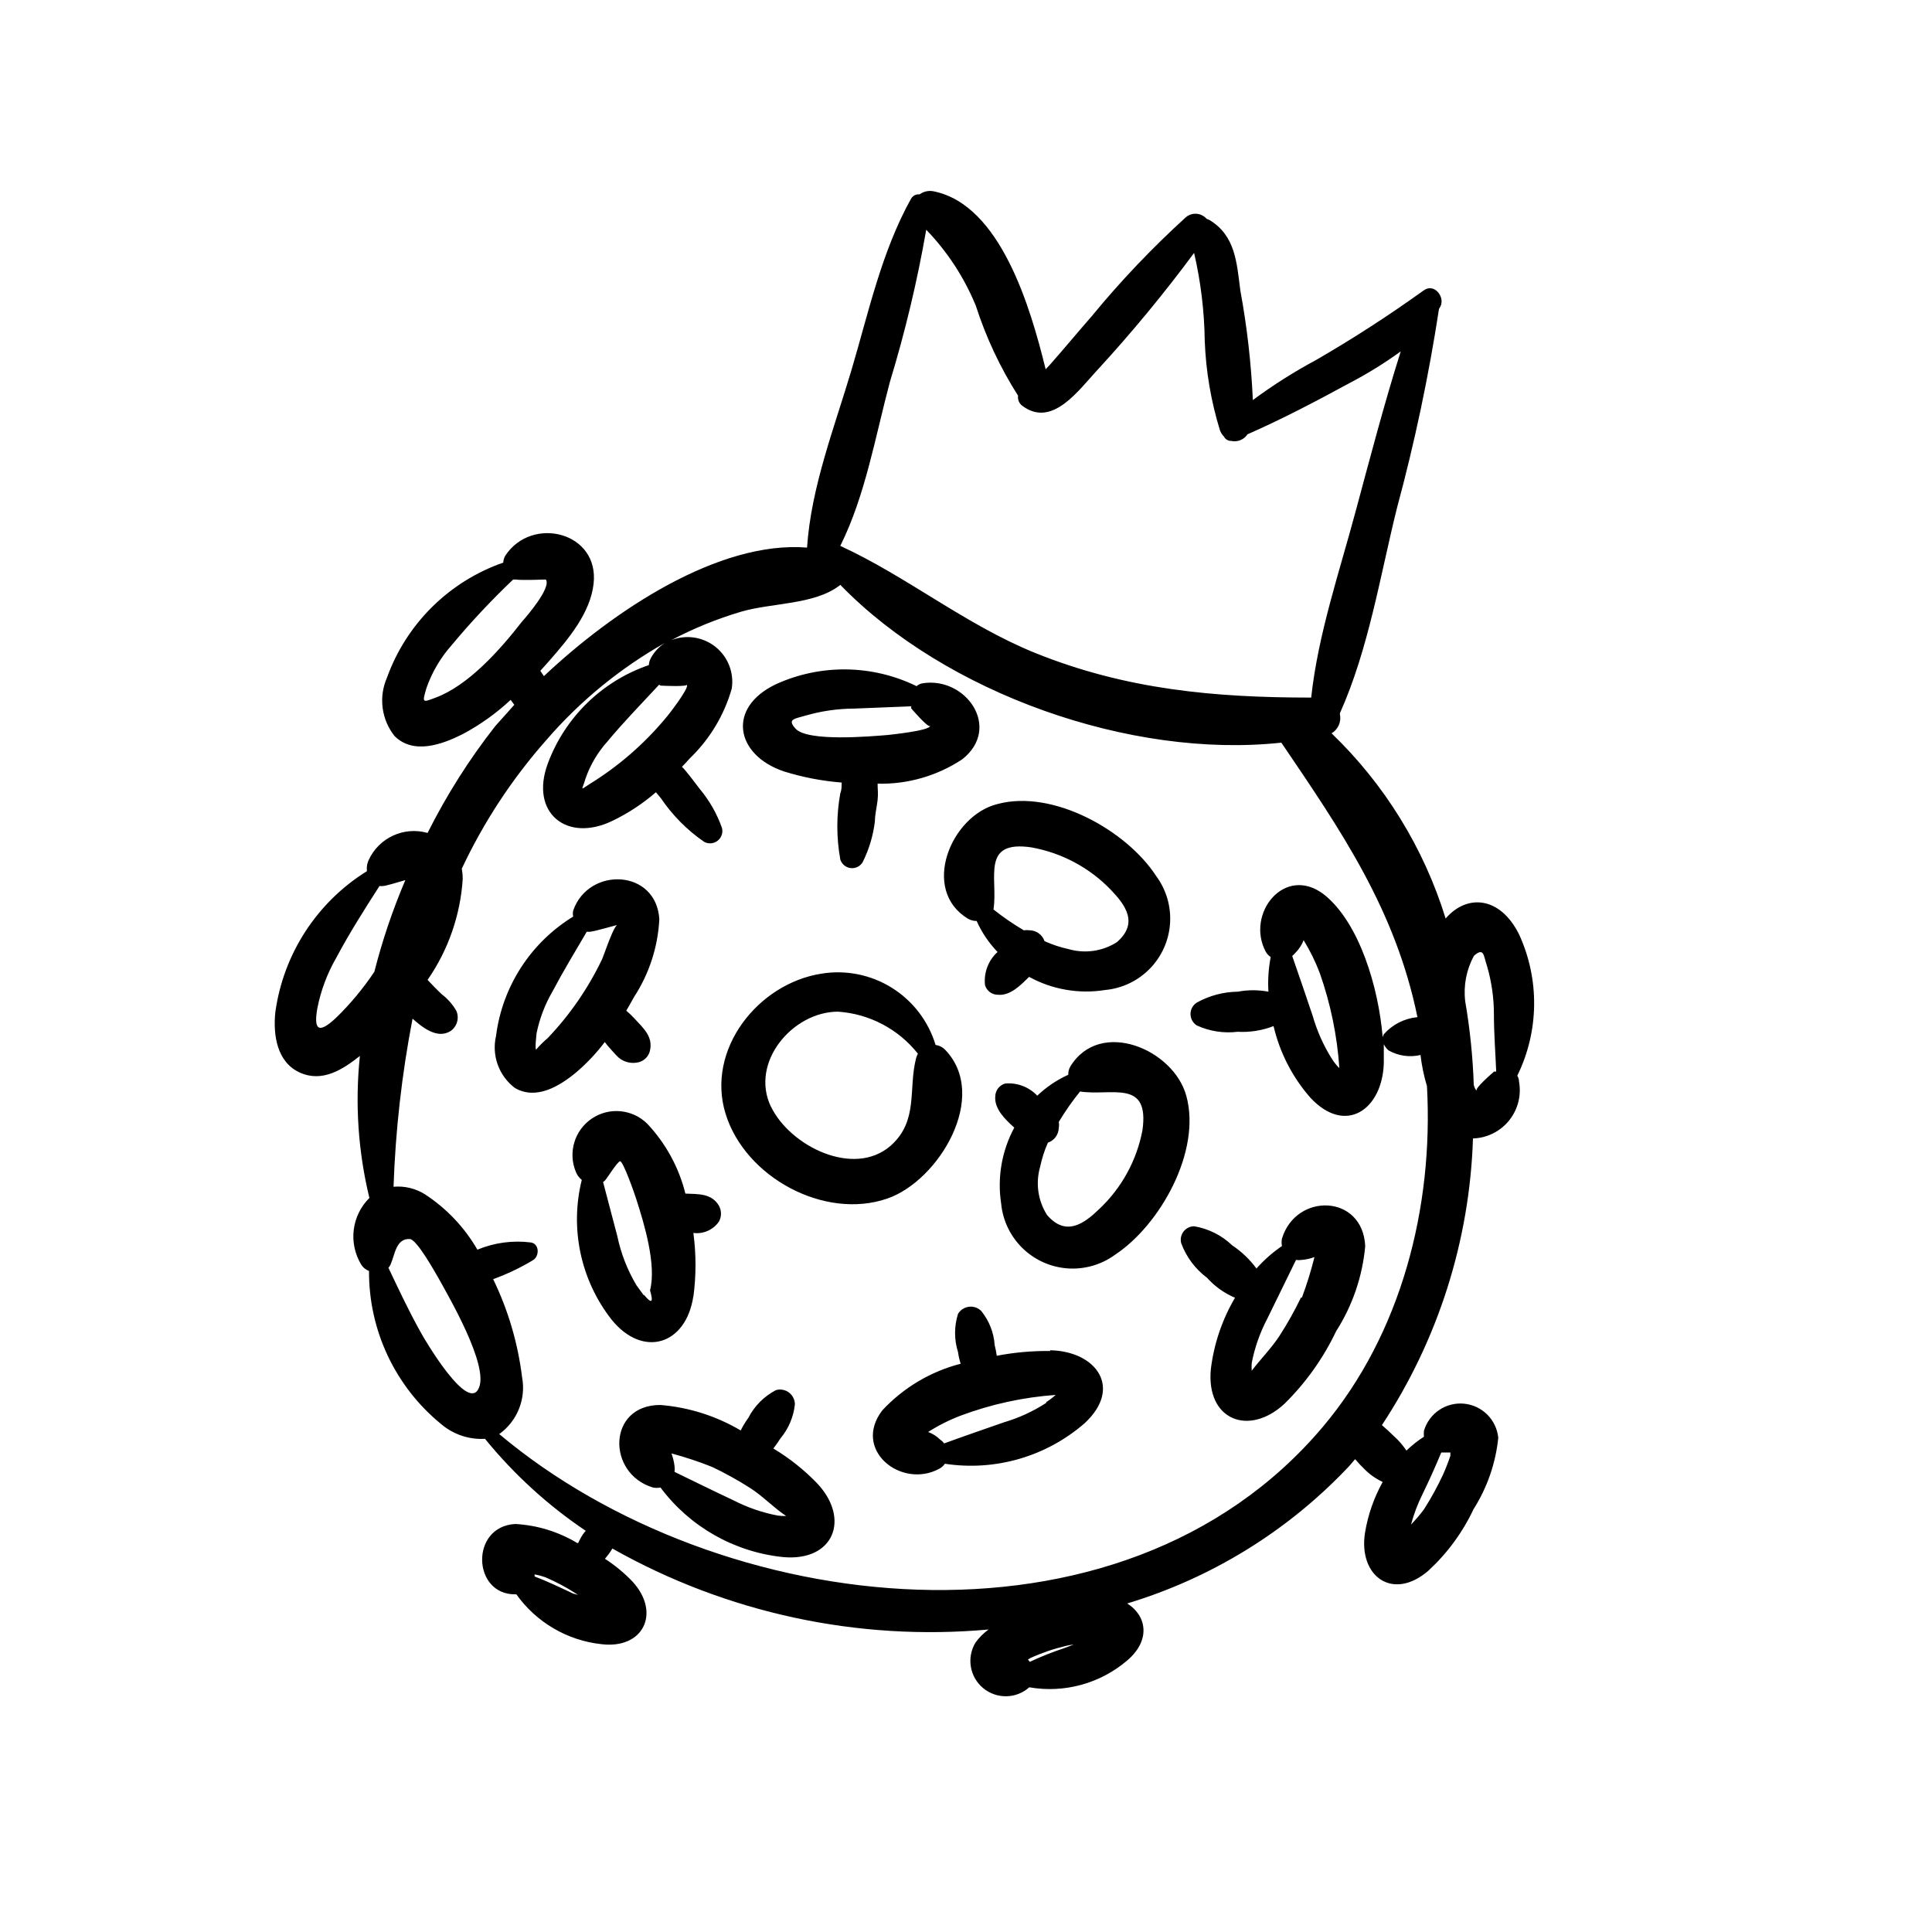 <?xml version="1.0" encoding="UTF-8"?>
<!-- Uploaded to: ICON Repo, www.iconrepo.com, Generator: ICON Repo Mixer Tools -->
<svg fill="#000000" width="800px" height="800px" version="1.1" viewBox="144 144 512 512" xmlns="http://www.w3.org/2000/svg">
 <path d="m351.68 348.41c4.992 1.566 10.148 2.562 15.367 2.973 0 1.008 0 1.965-0.352 2.82h-0.004c-1.055 5.812-1.055 11.77 0 17.582 0.387 1.215 1.441 2.098 2.707 2.262 1.266 0.16 2.512-0.426 3.188-1.508 1.719-3.426 2.824-7.125 3.277-10.93 0-1.812 0.504-3.68 0.707-5.543 0.203-1.863 0-2.82 0-4.383h-0.004c7.957 0.191 15.781-2.059 22.422-6.449 10.578-8.312 1.008-22.016-10.531-20.152-0.578 0.105-1.121 0.367-1.562 0.754-11.727-5.734-25.402-5.922-37.281-0.504-13.098 6.25-10.68 18.742 2.066 23.078zm5.945-14.812c4.144-1.184 8.434-1.797 12.746-1.816l15.113-0.605v0.004c-0.008 0.184-0.008 0.367 0 0.551 0 0 4.734 5.543 5.039 4.586 0 1.359-11.035 2.418-11.336 2.469-4.383 0.352-21.262 1.863-24.383-1.715-2.32-2.566-0.152-2.566 2.82-3.473zm-53.355 86.555 0.754 0.957c0.957 1.059 1.914 2.215 2.922 3.176l0.004-0.004c1.48 1.242 3.469 1.691 5.34 1.211 1.43-0.375 2.551-1.492 2.922-2.922 0.957-3.777-1.664-6.047-4.031-8.613v-0.004c-0.688-0.754-1.43-1.461-2.215-2.113 0.707-1.211 1.41-2.418 2.066-3.629 4.012-6.156 6.324-13.266 6.699-20.605-0.805-13.352-18.742-14.008-22.824-2.316-0.125 0.527-0.125 1.082 0 1.609-11.266 6.898-18.789 18.535-20.453 31.641-1.203 5.191 0.77 10.609 5.039 13.805 5.594 3.223 11.738-0.453 16.172-4.133 2.824-2.398 5.375-5.102 7.606-8.059zm-18.086 2.168c-0.555 0 0-4.031 0-4.434v-0.004c0.797-3.914 2.227-7.676 4.234-11.133 2.82-5.34 5.996-10.578 9.07-15.82h0.805c1.008 0 7.457-1.914 7.559-1.863-1.008-0.555-3.777 8.062-4.332 9.219h-0.004c-3.664 7.648-8.508 14.672-14.359 20.809-1.16 0.984-2.238 2.062-3.223 3.223zm62.773 105.55c0.656-0.855 1.258-1.762 1.863-2.672h0.004c2.141-2.559 3.473-5.699 3.828-9.02 0.004-1.238-0.582-2.406-1.574-3.152-0.988-0.742-2.273-0.977-3.465-0.625-3.133 1.641-5.684 4.211-7.305 7.356-0.762 1.051-1.438 2.164-2.016 3.324-6.5-3.84-13.785-6.148-21.312-6.75-14.055 0-14.207 18.188-1.965 21.867 0.664 0.145 1.352 0.145 2.016 0 7.766 10.406 19.531 17.09 32.445 18.438 13.453 1.258 17.984-10.078 9.07-19.547-3.445-3.566-7.34-6.664-11.59-9.219zm1.211 17.785v-0.004c-4.086-0.77-8.039-2.129-11.738-4.027-5.289-2.469-10.43-5.039-15.668-7.559 0.051-0.504 0.051-1.008 0-1.512-0.141-1.152-0.41-2.285-0.809-3.375 3.664 0.98 7.262 2.172 10.781 3.578 3.473 1.652 6.836 3.519 10.078 5.59 3.324 2.117 6.297 5.289 9.523 7.406-0.727 0.02-1.449-0.016-2.168-0.102zm133.56-73.406c-0.121 0.648-0.121 1.312 0 1.965-2.481 1.699-4.746 3.695-6.75 5.945-1.781-2.406-3.961-4.484-6.449-6.148-2.773-2.652-6.285-4.41-10.074-5.039-1.105 0.012-2.141 0.531-2.809 1.406-0.672 0.875-0.898 2.012-0.617 3.078 1.348 3.656 3.727 6.84 6.852 9.172 2.047 2.285 4.578 4.09 7.406 5.289-3.41 5.789-5.586 12.223-6.398 18.891-1.309 13.504 10.078 17.984 19.547 9.168v0.004c5.633-5.559 10.254-12.051 13.652-19.195 4.332-6.785 6.977-14.508 7.707-22.52-0.602-13.805-18.336-14.309-22.066-2.016zm5.039 15.617c-1.672 3.473-3.555 6.836-5.641 10.074-2.117 3.273-5.039 6.195-7.406 9.32-0.055-0.688-0.055-1.375 0-2.062 0.797-4.094 2.188-8.051 4.129-11.738 2.469-5.039 5.039-10.328 7.609-15.566v-0.004c0.5 0.078 1.008 0.078 1.512 0 1.152-0.094 2.289-0.352 3.375-0.754-0.902 3.637-2.012 7.219-3.324 10.73zm57.332-58.797c5.785-11.789 5.953-25.555 0.457-37.48-5.039-10.078-13.805-10.73-19.445-4.18l-0.004-0.004c-5.758-18.652-16.16-35.535-30.227-49.07 1.738-1.035 2.629-3.059 2.215-5.039v-0.301c7.609-16.977 10.629-36.324 15.113-54.359v-0.004c4.695-17.359 8.414-34.969 11.137-52.746l0.352-0.605c1.359-2.57-1.613-6.348-4.383-4.332-9.27 6.648-18.59 12.695-28.516 18.438-5.844 3.133-11.449 6.688-16.777 10.633-0.441-9.758-1.551-19.469-3.324-29.07-0.957-7.457-1.309-14.461-8.16-18.641h-0.004c-0.242-0.125-0.496-0.223-0.754-0.305-1.402-1.621-3.844-1.824-5.492-0.453-8.918 8.105-17.234 16.844-24.887 26.148-3.777 4.332-7.457 8.766-11.234 13.047l-1.059 1.109c-4.031-16.473-11.992-43.578-29.676-47.156-1.301-0.27-2.656 0.023-3.727 0.809-0.922-0.102-1.812 0.352-2.269 1.156-7.809 14.008-11.285 30.23-15.77 45.344-4.484 15.113-10.73 31.086-11.789 47.105-23.375-1.863-51.234 16.625-69.727 34.059-0.352-0.453-0.656-0.957-0.957-1.41 0.855-0.957 1.762-1.914 2.57-2.871 5.039-5.742 10.68-12.543 11.539-20.152 1.613-13.754-16.324-18.188-23.375-7.508h-0.004c-0.336 0.566-0.523 1.207-0.555 1.863-14.359 5.004-25.688 16.223-30.832 30.531-1.094 2.512-1.484 5.273-1.129 7.988 0.355 2.715 1.441 5.281 3.144 7.43 5.039 5.039 12.695 2.215 18.086-0.504 4.609-2.461 8.875-5.508 12.695-9.07l0.957 1.309c-1.762 1.965-3.426 3.879-5.039 5.644-6.91 8.812-12.918 18.301-17.934 28.312-6.312-1.797-12.988 1.312-15.668 7.305-0.387 0.891-0.527 1.863-0.402 2.824-13.266 8.238-22.168 21.961-24.285 37.434-0.605 5.945 0.402 13.148 6.449 15.922 6.047 2.769 11.488-0.855 15.973-4.383l-0.004-0.004c-1.324 12.598-0.473 25.328 2.519 37.637-2.281 2.258-3.742 5.219-4.144 8.406-0.402 3.188 0.277 6.418 1.93 9.176 0.477 0.816 1.227 1.438 2.113 1.762-0.09 15.734 6.949 30.668 19.145 40.609 3.223 2.734 7.371 4.125 11.59 3.879 7.648 9.398 16.648 17.617 26.703 24.383-0.301 0.312-0.57 0.648-0.809 1.008-0.461 0.707-0.863 1.449-1.207 2.219h-0.254c-4.981-2.996-10.621-4.727-16.422-5.039-11.992 0.656-11.387 18.742 0 18.641h0.301c5.266 7.402 13.441 12.207 22.469 13.199 11.184 1.41 15.871-8.262 8.363-16.523-2.203-2.312-4.672-4.359-7.356-6.098 0.402-0.453 0.754-0.957 1.16-1.461 0.289-0.406 0.559-0.824 0.805-1.258 30.285 17.109 65.062 24.598 99.703 21.461-1.34 0.961-2.512 2.137-3.477 3.477-2.394 3.969-1.531 9.094 2.035 12.055 3.566 2.961 8.766 2.871 12.223-0.215 9.277 1.617 18.789-0.988 25.949-7.106 6.449-5.492 5.039-11.992 0-15.113 22.137-6.664 42.168-18.953 58.137-35.668 0.805-0.805 1.512-1.715 2.266-2.57 0.656 0.707 1.258 1.461 1.965 2.117l0.004-0.004c1.504 1.652 3.316 2.988 5.34 3.93-2.324 4.184-3.91 8.734-4.684 13.453-1.812 11.488 7.305 18.238 16.777 10.078h-0.004c5.016-4.617 9.09-10.16 11.992-16.324 3.613-5.707 5.856-12.176 6.551-18.895-0.465-4.805-4.273-8.605-9.082-9.062-4.805-0.453-9.262 2.566-10.617 7.199-0.051 0.52-0.051 1.043 0 1.562-1.668 1.066-3.219 2.297-4.637 3.676-0.953-1.43-2.09-2.734-3.375-3.879-1.008-1.008-2.066-1.965-3.125-2.871 14.902-22.613 23.254-48.906 24.133-75.973 3.731-0.117 7.227-1.852 9.57-4.758s3.301-6.688 2.625-10.359c-0.008-0.535-0.164-1.059-0.457-1.512zm-250.34 137.19c-3.477-1.664-6.801-3.223-10.078-4.484v-0.551c0.961 0.176 1.902 0.43 2.82 0.754 2.805 1.195 5.504 2.629 8.062 4.281l0.605 0.402zm225.15-26.145c1.812-3.727 3.477-7.406 5.039-11.184h2.418v-0.004c0.016 0.285 0.016 0.574 0 0.859-0.57 1.711-1.227 3.391-1.965 5.035-1.473 3.168-3.156 6.231-5.039 9.172-1.055 1.414-2.199 2.762-3.426 4.031 0.73-2.731 1.727-5.379 2.973-7.91zm-141.07-294.93c4.031-13.227 7.246-26.688 9.621-40.305 5.617 5.824 10.078 12.664 13.148 20.152 2.699 8.387 6.457 16.395 11.188 23.828-0.145 1 0.262 2 1.055 2.621 8.012 6.144 15.113-4.281 20.152-9.621v-0.004c9.02-9.82 17.512-20.113 25.445-30.832 1.77 7.637 2.715 15.438 2.82 23.277 0.301 8.051 1.656 16.027 4.031 23.727 0.23 0.625 0.59 1.191 1.059 1.664 0.371 0.738 1.137 1.188 1.965 1.16 1.652 0.355 3.356-0.344 4.281-1.766 9.219-4.031 18.188-8.766 27.004-13.551 4.734-2.469 9.281-5.281 13.602-8.414-4.383 13.855-8.109 28.164-11.84 41.969-4.332 16.273-10.078 32.949-11.891 49.777-25.645 0-49.172-2.117-73.305-11.891-18.438-7.508-33.754-20.152-51.488-28.312 6.652-13.355 9.273-28.973 13.152-43.48zm-120.36 83.68c-3.68 1.41-3.578 1.359-2.469-2.519 1.461-4.176 3.719-8.023 6.652-11.336 5.098-6.121 10.547-11.941 16.324-17.43h0.707c1.41 0.25 7.758 0 7.961 0 1.512 2.117-5.039 9.723-6.348 11.184-5.746 7.406-14.16 16.879-22.828 20.102zm-26.348 84.793c-4.484 4.231-6.098 3.629-5.039-2.418 0.926-4.731 2.629-9.277 5.039-13.453 3.426-6.449 7.457-12.797 11.438-18.992 0.332 0.051 0.672 0.051 1.008 0 0.504 0 3.527-0.855 5.844-1.562-3.359 7.871-6.106 15.988-8.211 24.285-2.926 4.387-6.305 8.457-10.078 12.141zm37.785 98.141c-2.82 6.801-14.258-12.445-15.973-15.719-2.769-5.039-5.441-10.68-8.012-16.121h0.004c0.27-0.27 0.477-0.598 0.605-0.957 1.109-2.469 1.41-6.852 5.039-6.648 1.863 0 6.801 8.969 7.809 10.68 2.566 4.684 13.148 22.77 10.527 28.766zm155.12 68.973c-3.109 1.023-6.156 2.238-9.121 3.629l-0.504-0.605c0.211-0.145 0.43-0.281 0.656-0.402 3.043-1.383 6.215-2.465 9.473-3.227 0.664-0.16 1.336-0.277 2.016-0.352zm68.617-58.746c-53.656 63.734-160.16 50.938-218.35 2.016 2.344-1.68 4.16-3.996 5.231-6.672 1.074-2.68 1.355-5.609 0.816-8.441-1.109-9.012-3.695-17.777-7.66-25.945 3.688-1.328 7.231-3.016 10.582-5.039 1.715-1.059 1.715-4.332-0.605-4.684-4.805-0.605-9.684 0.055-14.156 1.914-3.426-5.938-8.207-10.977-13.957-14.711-2.469-1.527-5.367-2.219-8.262-1.965 0.512-14.957 2.199-29.848 5.039-44.539 2.621 2.316 6.551 5.492 10.078 3.273l-0.004 0.004c1.738-1.199 2.371-3.465 1.512-5.391-0.992-1.703-2.312-3.191-3.879-4.387-1.309-1.211-2.519-2.519-3.727-3.777 5.488-7.918 8.711-17.188 9.32-26.801-0.004-0.898-0.09-1.789-0.254-2.672 5.816-12.375 13.363-23.863 22.422-34.109 8.922-10.324 19.555-19.031 31.438-25.742-1.621 1.035-2.938 2.477-3.828 4.18-0.273 0.531-0.43 1.117-0.453 1.715-12.41 4.242-22.254 13.844-26.805 26.148-4.785 13 5.039 21.008 17.18 15.113 4.148-2 8.008-4.543 11.488-7.559l1.309 1.562c3.074 4.543 6.969 8.473 11.488 11.59 1.133 0.605 2.516 0.492 3.535-0.289 1.02-0.781 1.492-2.09 1.199-3.34-1.324-3.785-3.32-7.301-5.894-10.379-1.16-1.512-2.316-3.074-3.527-4.535-0.371-0.48-0.773-0.934-1.207-1.359 0.707-0.707 1.41-1.461 2.066-2.215 5.281-5.07 9.125-11.449 11.133-18.492 0.652-4.188-0.984-8.41-4.293-11.062-3.309-2.652-7.781-3.332-11.73-1.785 5.914-3.129 12.125-5.66 18.543-7.555 8.16-2.371 19.246-1.816 25.945-6.852l0.301-0.25c27.91 28.766 76.934 46.148 116.88 41.816 15.871 23.375 30.23 44.285 36.074 72.75v-0.004c-3.441 0.32-6.633 1.941-8.918 4.535-0.121 0.242-0.223 0.496-0.301 0.754-1.109-13.199-6.144-30.23-15.469-37.734-10.48-8.16-20.906 5.039-15.516 15.113 0.328 0.562 0.773 1.043 1.309 1.41-0.582 3.019-0.785 6.102-0.602 9.172-2.684-0.504-5.434-0.504-8.113 0-3.793 0.051-7.512 1.035-10.832 2.871-1.059 0.652-1.703 1.805-1.703 3.047 0 1.246 0.645 2.398 1.703 3.051 3.375 1.531 7.106 2.109 10.781 1.66 3.246 0.184 6.492-0.332 9.523-1.512 1.648 7.039 5.004 13.562 9.773 18.996 9.422 10.078 19.094 2.973 19.445-9.168v-5.039c0.293 0.641 0.723 1.207 1.262 1.66 2.566 1.457 5.59 1.891 8.465 1.211 0.324 2.797 0.898 5.562 1.711 8.262 1.766 32.191-6.852 65.645-27.508 90.18zm-168.62-196.48c0.605 0.855-5.039 8.16-5.844 9.02-5.648 6.727-12.332 12.508-19.801 17.129-2.922 1.863-2.117 1.812-1.211-1.41h0.004c1.254-3.59 3.207-6.894 5.742-9.723 4.18-5.039 9.07-10.078 13.754-15.113v-0.004c0.133 0.113 0.285 0.199 0.453 0.254 1.008 0.051 7.406 0.352 6.902-0.355zm172.91 101.52c-0.766-0.758-1.441-1.605-2.016-2.519-2.199-3.508-3.894-7.309-5.035-11.285-1.812-5.34-3.578-10.629-5.441-15.922 0.359-0.309 0.695-0.648 1.008-1.008 0.871-0.914 1.555-1.992 2.016-3.172 1.695 2.762 3.129 5.68 4.281 8.715 2.859 8.121 4.606 16.598 5.188 25.191zm41.012 0.906s-5.543 4.734-4.535 5.039c-0.301 0-0.605-0.656-0.855-1.461v-0.004c-0.25-7.43-1.008-14.836-2.266-22.164-0.508-4.176 0.301-8.402 2.316-12.094 2.719-2.367 2.519 0 3.477 2.769v0.004c1.207 4.156 1.816 8.465 1.812 12.793 0 5.039 0.402 10.078 0.605 15.113zm-81.566 6.449c-3.375-12.395-22.871-20.605-30.73-7.809h-0.004c-0.387 0.672-0.582 1.438-0.555 2.215-3.031 1.363-5.809 3.238-8.211 5.543-2.195-2.324-5.332-3.512-8.512-3.227-1.516 0.438-2.574 1.801-2.621 3.375-0.301 3.324 2.621 6.144 5.039 8.312v0.004c-3.32 6.16-4.539 13.234-3.477 20.152 0.434 4.481 2.449 8.668 5.68 11.809s7.469 5.031 11.961 5.344c4.496 0.309 8.957-0.984 12.586-3.652 11.891-7.859 22.875-27.406 18.844-42.066zm-11.637 9.168c-1.531 7.992-5.551 15.293-11.488 20.859-3.93 3.777-8.766 7.406-13.805 1.512v-0.004c-2.398-3.793-3.059-8.43-1.812-12.746 0.457-2.199 1.148-4.344 2.062-6.398 1.676-0.566 2.82-2.113 2.875-3.879 0.098-0.531 0.098-1.078 0-1.609 1.691-2.816 3.578-5.508 5.641-8.062 8.363 1.258 18.492-3.426 16.527 10.328zm-46.152-56.074c0.684 0.363 1.445 0.555 2.219 0.555 1.363 3.035 3.238 5.812 5.543 8.211-2.449 2.223-3.684 5.481-3.328 8.766 0.43 1.516 1.805 2.562 3.379 2.57 3.324 0.352 6.144-2.621 8.312-4.734 6.144 3.363 13.234 4.586 20.152 3.477 4.492-0.418 8.691-2.422 11.844-5.652 3.152-3.231 5.051-7.481 5.352-11.984 0.305-4.504-1.004-8.969-3.695-12.594-7.859-12.09-27.406-23.023-42.066-19.043-12.293 3.023-20.508 22.773-7.711 30.43zm6.703-2.621c1.211-8.16-3.477-18.34 10.078-16.324l-0.004 0.004c8.035 1.445 15.406 5.394 21.059 11.285 3.777 3.981 7.406 8.766 1.512 13.855v-0.004c-3.793 2.398-8.434 3.059-12.746 1.816-2.199-0.477-4.344-1.188-6.398-2.117-0.566-1.672-2.113-2.816-3.879-2.871-0.535-0.074-1.078-0.074-1.613 0-2.809-1.66-5.504-3.512-8.059-5.543l0.051-0.102zm-12.848 37.285c-0.676-0.695-1.562-1.137-2.519-1.262-1.895-6.277-6.004-11.652-11.562-15.129-5.559-3.477-12.195-4.812-18.664-3.762-16.879 2.621-30.633 20.152-25.441 37.082 5.188 16.93 26.301 28.266 42.875 22.52 13.648-4.688 27.152-27.156 15.312-39.449zm-46.148 15.113c-5.644-11.738 5.742-25.191 17.785-25.191 8.305 0.566 15.988 4.609 21.16 11.133-0.184 0.359-0.336 0.73-0.457 1.109-2.168 8.312 0.707 16.625-6.75 23.277-9.824 8.562-26.75 0.051-31.738-10.379zm-20.555 50.383v-0.004c0.75-5.617 0.75-11.309 0-16.926 2.625 0.336 5.223-0.809 6.75-2.973 0.754-1.328 0.754-2.957 0-4.285-1.965-3.273-5.441-3.023-8.867-3.176v0.004c-1.719-6.926-5.191-13.293-10.078-18.488-3.938-3.922-10.094-4.508-14.703-1.406-4.609 3.102-6.387 9.027-4.238 14.152 0.324 0.828 0.863 1.559 1.562 2.113-3.203 12.879-0.305 26.516 7.859 36.98 8.312 10.328 19.797 6.801 21.715-6.195zm-13.098-0.352c-0.656-0.906-1.359-1.812-2.016-2.769l-0.004-0.004c-2.379-4.012-4.082-8.387-5.035-12.949l-3.777-14.359h-0.004c0.207-0.121 0.395-0.273 0.555-0.453 0.605-0.656 3.125-4.785 3.93-5.039 0.805-0.25 4.031 9.07 4.332 10.078 2.066 6.398 5.391 17.383 3.629 24.133 0.957 3.273 0.453 3.676-1.613 1.156zm107.66 14.711-0.004-0.004c-4.75-0.059-9.492 0.363-14.156 1.262-0.137-0.949-0.32-1.895-0.555-2.824-0.223-3.32-1.473-6.488-3.578-9.066-0.859-0.852-2.066-1.258-3.269-1.098-1.199 0.156-2.262 0.859-2.875 1.902-1.031 3.281-1.031 6.797 0 10.078 0.152 1.059 0.387 2.102 0.703 3.121-7.953 2.047-15.156 6.332-20.754 12.344-8.062 10.48 5.039 20.957 15.113 15.469 0.586-0.312 1.086-0.762 1.461-1.312 13.32 2.035 26.859-1.891 37.031-10.73 10.176-9.422 3.07-19.094-9.121-19.344zm-1.059 13.754-0.004-0.004c-3.457 2.246-7.227 3.977-11.184 5.141-5.34 1.863-10.629 3.68-15.871 5.594v-0.004c-0.285-0.395-0.645-0.738-1.055-1.008-0.902-0.891-1.984-1.578-3.176-2.016 2.719-1.73 5.606-3.184 8.613-4.332 8.094-3.027 16.574-4.875 25.191-5.492-0.785 0.707-1.629 1.348-2.519 1.918z"/>
</svg>